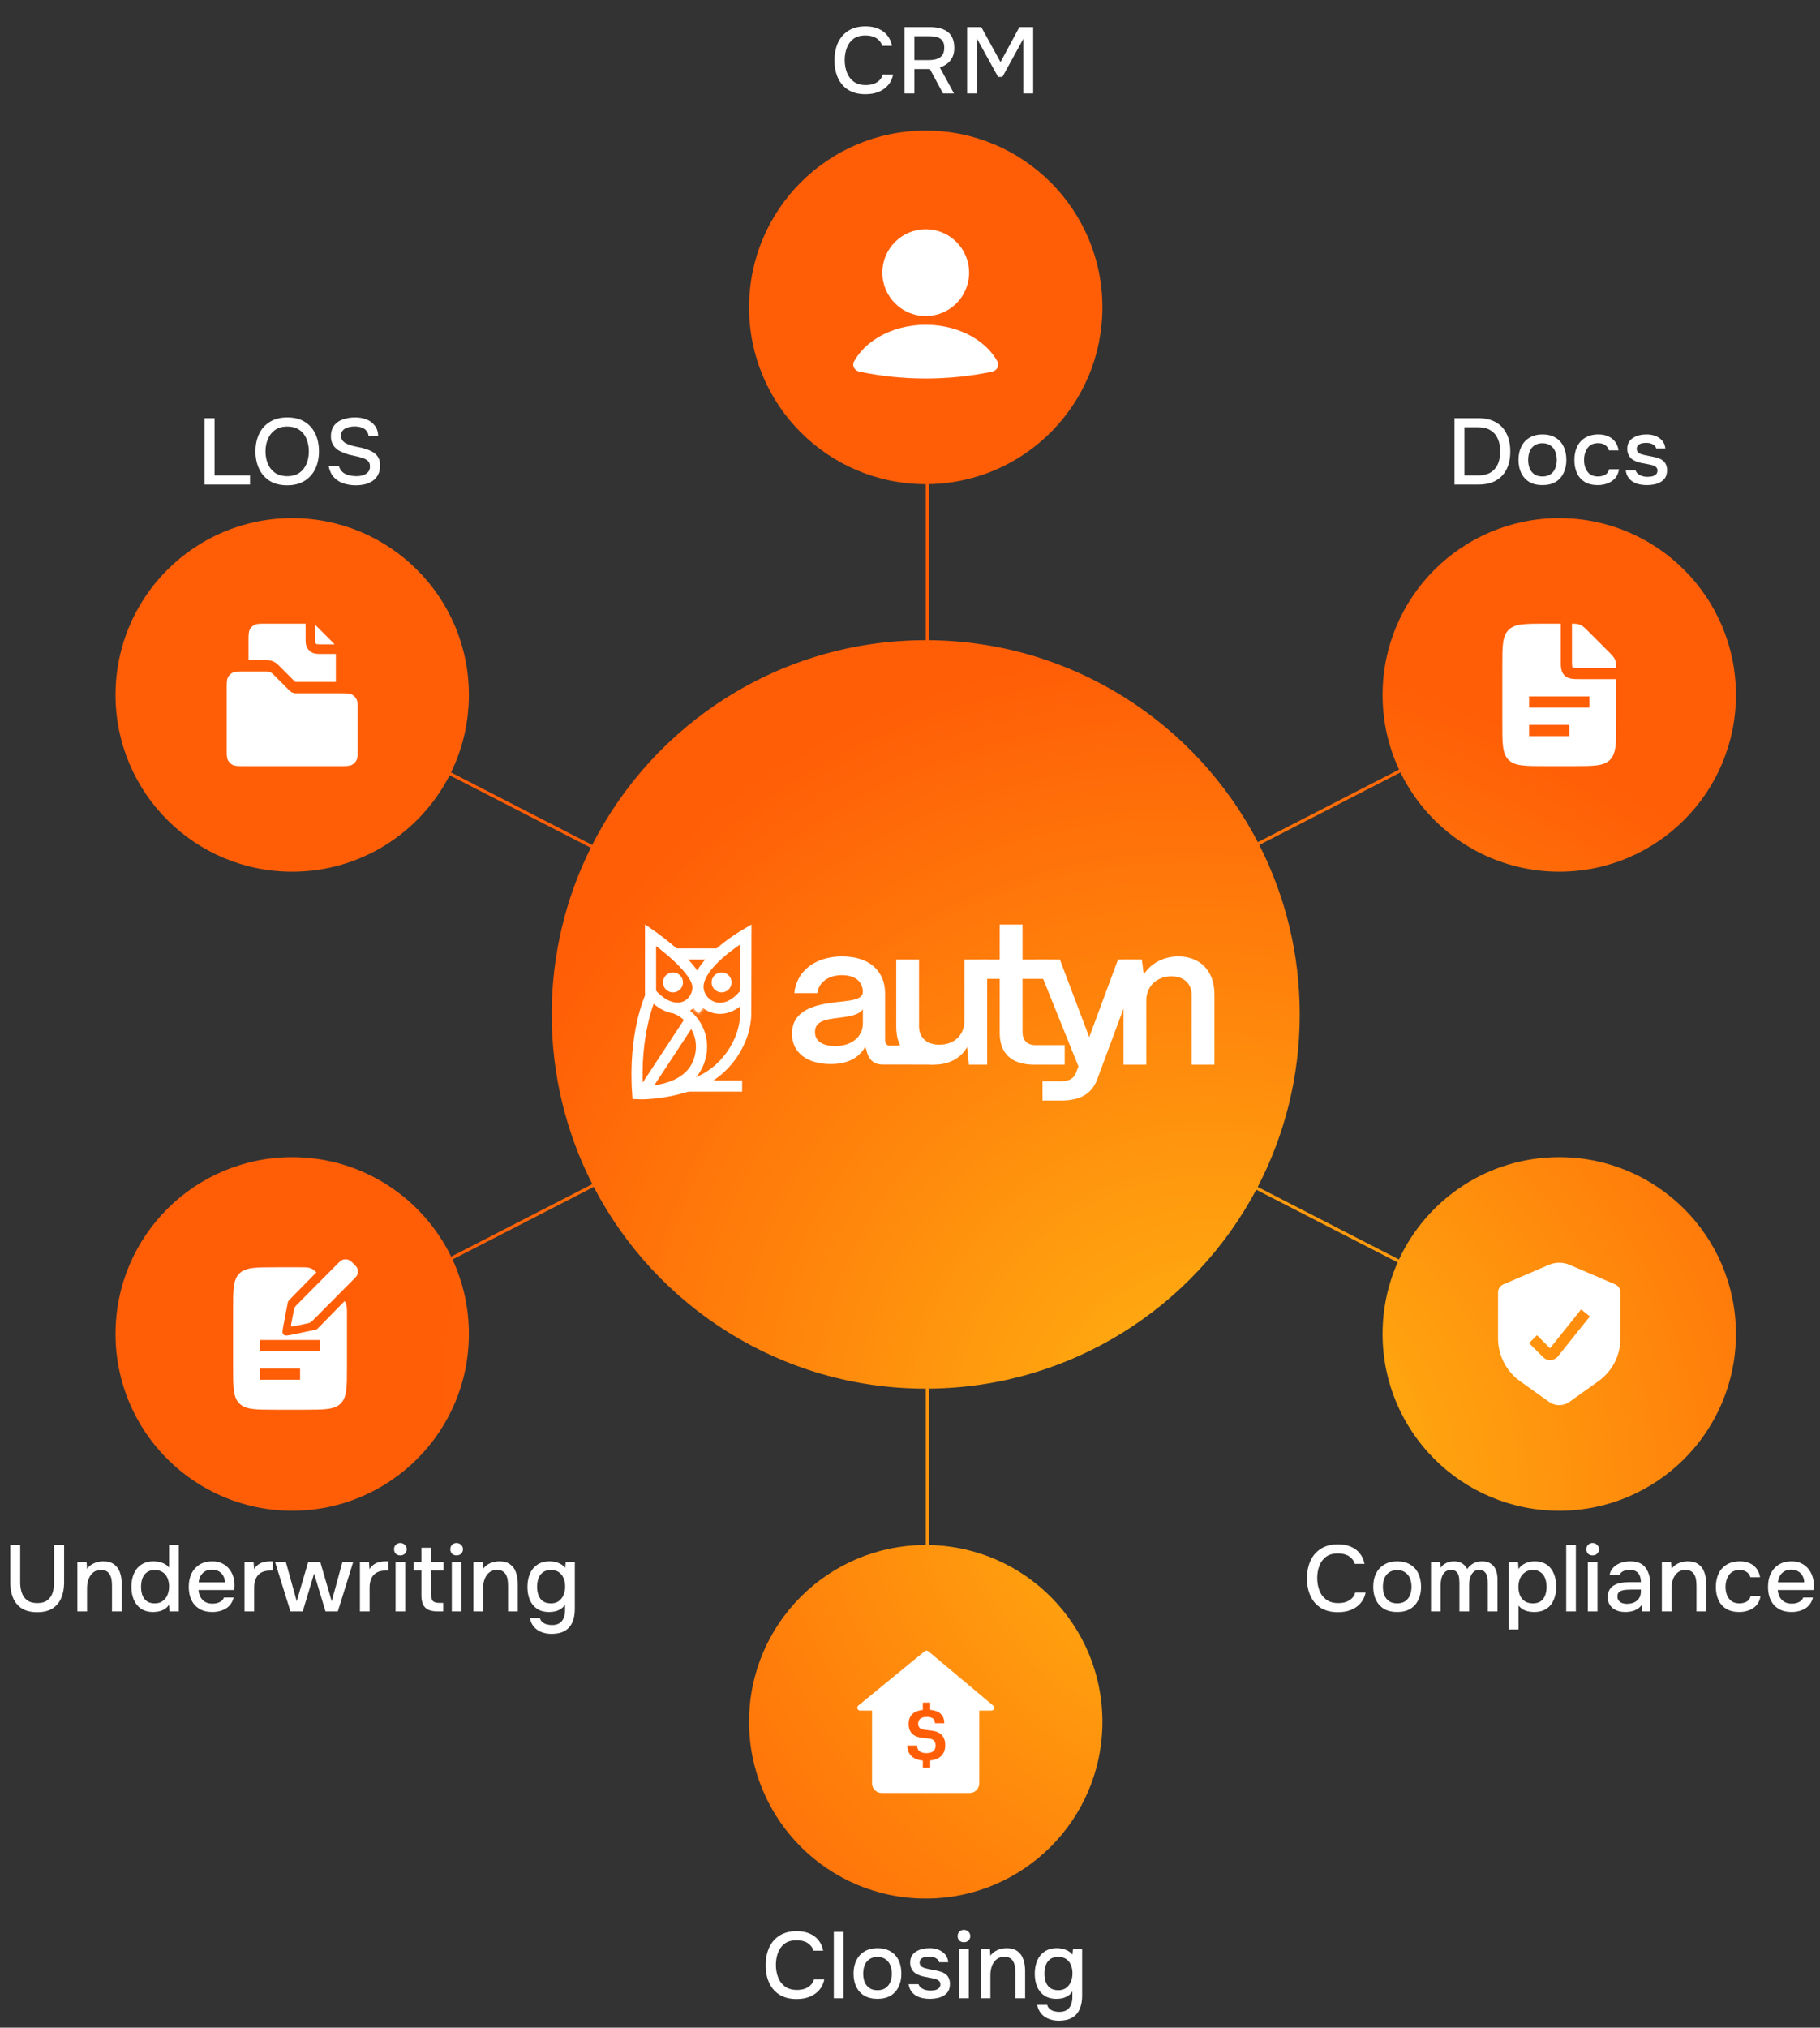 <svg width="582" height="648" viewBox="0 0 582 648" fill="none" xmlns="http://www.w3.org/2000/svg">
<rect x="0" y="0" width="582" height="648" fill="#333333" stroke="none"/>
<path d="M296.03 41.734C327.233 41.734 352.528 67.03 352.528 98.233C352.528 129.103 327.772 154.188 297.029 154.721V204.598C342.809 204.973 382.457 231.068 402.232 269.142L447.396 245.951C444.01 238.699 442.12 230.61 442.12 222.079C442.12 190.875 467.416 165.58 498.619 165.58C529.822 165.58 555.117 190.876 555.117 222.079C555.117 253.282 529.822 278.577 498.619 278.577C476.302 278.577 457.008 265.638 447.828 246.852L402.69 270.031C410.964 286.292 415.63 304.697 415.63 324.192C415.63 344.076 410.775 362.826 402.189 379.324L447.356 402.517C456.336 383.2 475.914 369.806 498.619 369.806C529.822 369.807 555.117 395.102 555.117 426.305C555.117 457.509 529.822 482.804 498.619 482.804C467.416 482.804 442.12 457.509 442.12 426.305C442.12 418.162 443.844 410.422 446.944 403.428L401.725 380.209C381.783 417.757 342.421 443.413 297.029 443.785V493.761C327.771 494.295 352.528 519.381 352.528 550.251C352.528 581.454 327.233 606.75 296.03 606.75C264.827 606.75 239.531 581.454 239.531 550.251C239.531 519.048 264.826 493.753 296.029 493.753V443.792C249.858 443.792 209.798 417.627 189.865 379.317L144.698 402.51C148.061 409.742 149.939 417.805 149.939 426.305C149.939 457.509 124.644 482.804 93.44 482.804C62.237 482.804 36.942 457.509 36.942 426.305C36.942 395.102 62.237 369.806 93.44 369.806C115.787 369.806 135.102 382.781 144.268 401.607L189.406 378.428C181.109 362.149 176.43 343.717 176.43 324.192C176.43 305.056 180.924 286.969 188.915 270.93L143.781 247.754C134.431 266.05 115.399 278.577 93.44 278.577C62.237 278.577 36.943 253.282 36.942 222.079C36.942 190.876 62.237 165.58 93.44 165.58C124.644 165.58 149.939 190.875 149.939 222.079C149.939 230.968 147.885 239.377 144.228 246.859L189.365 270.038C209.123 231.199 249.468 204.593 296.029 204.593V154.73C264.826 154.73 239.531 129.436 239.531 98.233C239.531 67.03 264.827 41.734 296.03 41.734Z" fill="url(#paint0_radial_2253_152)"/>
<path d="M238.424 317.344C231.482 326.332 223.3 321.266 223.201 315.479C223.064 307.487 238.528 298.557 238.528 298.557C238.528 298.557 238.472 315.487 238.472 323.881C238.472 332.274 232.471 342.57 222.226 346.292C221.553 346.536 220.894 346.761 220.243 346.97C210.96 349.951 203.93 349.539 203.93 349.539C202.539 330.375 208.029 318.522 208.029 318.522V298.817C208.029 298.817 211.182 300.987 214.614 303.937C214.949 304.226 215.287 304.521 215.627 304.824C219.421 308.213 223.212 312.376 223.204 315.479C223.198 317.33 222.529 318.731 221.569 319.905C218.906 323.176 213.299 323.463 208.008 317.293" stroke="white" stroke-width="3.56" stroke-miterlimit="10"/>
<path d="M216.053 322.233C218.336 323.157 220.449 324.827 221.971 327.015C224.259 330.305 225.221 334.78 223.327 339.632C219.563 349.266 205.77 348.85 205.77 348.85L221.017 325.665" stroke="white" stroke-width="3.56" stroke-miterlimit="10"/>
<mask id="path-4-inside-1_2253_152" fill="white">
<path d="M223.282 323.844L221.206 321.599L223.282 319.352L225.359 321.599L223.282 323.844Z"/>
</mask>
<path d="M223.282 323.844L221.206 321.599L223.282 319.352L225.359 321.599L223.282 323.844Z" fill="white"/>
<path d="M223.282 323.844L220.669 326.261L223.282 329.087L225.896 326.261L223.282 323.844ZM221.206 321.599L218.591 319.184L216.359 321.601L218.593 324.016L221.206 321.599ZM223.282 319.352L225.897 316.936L223.282 314.105L220.667 316.936L223.282 319.352ZM225.359 321.599L227.972 324.016L230.206 321.601L227.974 319.184L225.359 321.599ZM223.282 323.844L225.896 321.427L223.82 319.182L221.206 321.599L218.593 324.016L220.669 326.261L223.282 323.844ZM221.206 321.599L223.821 324.015L225.897 321.767L223.282 319.352L220.667 316.936L218.591 319.184L221.206 321.599ZM223.282 319.352L220.667 321.767L222.744 324.015L225.359 321.599L227.974 319.184L225.897 316.936L223.282 319.352ZM225.359 321.599L222.745 319.182L220.669 321.427L223.282 323.844L225.896 326.261L227.972 324.016L225.359 321.599Z" fill="white" mask="url(#path-4-inside-1_2253_152)"/>
<path d="M215.209 317.153C216.975 317.153 218.406 315.722 218.406 313.957C218.406 312.192 216.975 310.761 215.209 310.761C213.444 310.761 212.013 312.192 212.013 313.957C212.013 315.722 213.444 317.153 215.209 317.153Z" fill="white"/>
<path d="M230.749 317.153C232.514 317.153 233.945 315.722 233.945 313.957C233.945 312.192 232.514 310.761 230.749 310.761C228.983 310.761 227.552 312.192 227.552 313.957C227.552 315.722 228.983 317.153 230.749 317.153Z" fill="white"/>
<path d="M229.784 304.872H216.174" stroke="white" stroke-width="3.56" stroke-miterlimit="10"/>
<path d="M219.911 347.088H237.325" stroke="white" stroke-width="3.56"/>
<path d="M289.036 334.138L284.516 334.178C283.404 334.178 283.03 333.198 283.03 332.272V317.451C283.03 310.473 278.151 305.656 269.321 305.656C260.49 305.656 254.685 310.473 254.007 317.389H261.354C261.788 313.992 264.873 311.647 269.197 311.647C273.521 311.647 275.866 313.747 275.928 316.959C275.866 319.551 272.223 319.737 267.283 320.294C260.923 321.035 253.326 322.642 253.264 330.299C253.202 336.413 258.142 340.056 265.675 340.056C271.232 340.056 274.816 337.956 276.73 334.437C276.792 334.808 276.916 335.239 277.039 335.549C277.594 338.018 278.911 340.209 282.244 340.209L298.825 340.231L289.036 334.141V334.138ZM275.928 327.082C275.928 331.465 272.161 334.308 267.159 334.308C262.897 334.308 260.614 332.641 260.614 329.801C260.614 326.344 264.009 325.787 268.085 325.294C271.542 324.86 274.692 324.43 275.928 322.515V327.084V327.082Z" fill="white"/>
<path d="M298.887 340.236C291.107 340.236 286.6 335.42 286.6 328.317V306.642H293.885V328.008C293.885 331.712 296.478 333.874 300.368 333.874C305.37 333.874 308.335 330.6 308.397 326.403V306.642H315.682V340.241H309.815L309.258 334.617C307.344 338.136 303.454 340.236 298.885 340.236H298.887Z" fill="white"/>
<path d="M330.618 340.241C323.516 340.241 319.693 336.658 319.693 330.175V312.818H313.95V306.642H319.693V295.466H326.981V306.642H335.44V312.818H326.981V329.68C326.981 332.458 328.4 334.003 331.119 334.003H340.477L340.472 340.241H330.618Z" fill="white"/>
<path d="M333.372 351.721V345.545H339.301C342.017 345.545 343.501 344.557 344.117 342.767L345.415 339.369L345.076 341.343L331.087 306.642H338.929L348.315 331.465L357.517 306.642H365.112L350.848 344.991C349.182 349.374 345.722 351.721 339.301 351.721H333.372Z" fill="white"/>
<path d="M359.27 340.242V306.642H365.136L365.756 311.458C367.794 308.061 371.929 305.654 376.807 305.654C383.786 305.654 388.355 310.346 388.355 317.696V340.242H381.069V318.068C381.069 314.425 378.662 312.016 374.586 312.016C369.832 312.016 366.62 315.29 366.558 319.549V340.242H359.272H359.27Z" fill="white"/>
<path d="M295.707 527.692C296.042 527.419 296.524 527.422 296.856 527.699L317.596 545.081C318.24 545.621 317.858 546.672 317.018 546.672H313.157V569.911C313.157 571.624 311.769 573.014 310.056 573.014H281.957C280.244 573.014 278.856 571.624 278.856 569.911V546.672H275.041C274.195 546.672 273.816 545.61 274.471 545.074L295.707 527.692Z" fill="white"/>
<path d="M302.267 557.709C302.267 560.814 300.363 562.311 297.462 562.628V564.94H295.104V562.651C292.044 562.356 290.208 560.814 290.14 557.845H293.291C293.291 559.636 294.538 560.27 296.26 560.27C298.301 560.27 299.185 559.364 299.185 557.822C299.185 556.326 298.323 555.759 297.054 555.623L295.104 555.419C292.407 555.125 290.571 553.946 290.571 550.954C290.571 548.098 292.339 546.738 295.104 546.466V544.131H297.462V546.443C300.363 546.715 301.95 548.098 301.973 550.705H298.981C298.981 549.299 298.028 548.71 296.374 548.71C294.56 548.71 293.608 549.458 293.608 550.909C293.608 552.155 294.379 552.677 295.716 552.813L297.802 553.062C300.363 553.334 302.267 554.603 302.267 557.709Z" fill="#FF5E07"/>
<path d="M495.313 404.221C497.423 403.317 499.812 403.317 501.922 404.221L516.5 410.468C517.528 410.909 518.194 411.921 518.194 413.04V427.73C518.194 433.149 515.577 438.235 511.167 441.384L501.869 448.026C499.924 449.415 497.311 449.415 495.367 448.026L486.068 441.384C481.658 438.235 479.042 433.149 479.042 427.73V413.04C479.042 411.921 479.709 410.909 480.737 410.468L495.313 404.221ZM495.672 430.887L491.494 426.709L490.227 427.975L488.961 429.242L493.45 433.73C494.793 435.074 497.008 434.951 498.195 433.467L508.406 420.704L505.609 418.467L495.672 430.887Z" fill="white"/>
<path d="M499.104 210.698C499.104 211.72 499.1 212.667 499.203 213.434C499.313 214.252 499.574 215.128 500.295 215.849C501.016 216.57 501.893 216.831 502.711 216.941C503.478 217.044 504.425 217.04 505.447 217.04H516.828V231.184C516.828 237.622 516.828 240.841 514.828 242.841C512.828 244.841 509.609 244.841 503.171 244.841H494.065C487.628 244.841 484.408 244.841 482.408 242.841C480.408 240.841 480.408 237.622 480.408 231.184V212.974C480.408 206.536 480.408 203.317 482.408 201.317C484.408 199.317 487.628 199.317 494.065 199.317H499.104V210.698ZM488.969 231.67V235.25H501.834V231.67H488.969ZM488.969 226.145H508.267V222.565H488.969V226.145ZM502.685 199.321C503.903 199.332 504.633 199.386 505.303 199.663C506.139 200.01 506.798 200.668 508.113 201.984L514.161 208.031C515.477 209.346 516.135 210.005 516.481 210.841C516.759 211.511 516.812 212.241 516.823 213.46H505.447C504.324 213.46 503.66 213.456 503.188 213.393C502.978 213.365 502.875 213.331 502.83 213.313C502.811 213.267 502.78 213.162 502.752 212.956C502.688 212.484 502.685 211.821 502.685 210.698V199.321Z" fill="white"/>
<path d="M317.258 118.778C318.792 118.459 319.705 116.854 318.943 115.485C317.263 112.467 314.616 109.816 311.23 107.795C306.869 105.192 301.526 103.781 296.029 103.781C290.532 103.781 285.189 105.192 280.828 107.795C277.442 109.816 274.796 112.467 273.115 115.485C272.353 116.854 273.267 118.459 274.801 118.778C288.803 121.696 303.256 121.696 317.258 118.778Z" fill="white"/>
<circle cx="296.029" cy="87.135" r="13.872" fill="white"/>
<path d="M84.608 215.607C84.969 215.607 85.164 215.607 85.31 215.614C85.434 215.619 85.442 215.627 85.41 215.619C85.458 215.631 85.503 215.65 85.545 215.675C85.517 215.658 85.528 215.659 85.62 215.742C85.728 215.841 85.867 215.978 86.122 216.234L90.486 220.598C90.89 221.002 91.35 221.483 91.921 221.833C92.379 222.114 92.879 222.321 93.401 222.447C93.874 222.56 94.355 222.583 94.802 222.587H85.063C83.108 222.587 82.131 222.587 81.384 222.206C80.727 221.872 80.193 221.338 79.859 220.681C79.478 219.934 79.478 218.957 79.478 217.002V215.607H84.608ZM97.73 203.738C97.73 204.364 97.729 204.926 97.767 205.391C97.806 205.873 97.896 206.384 98.15 206.884C98.52 207.609 99.11 208.199 99.835 208.569C100.335 208.823 100.846 208.913 101.328 208.952C101.793 208.99 102.355 208.99 102.982 208.99H107.402V217.002C107.402 217.341 107.401 217.65 107.399 217.934H95.29C94.929 217.934 94.734 217.933 94.588 217.926C94.465 217.92 94.456 217.914 94.487 217.921C94.44 217.91 94.395 217.891 94.354 217.865C94.381 217.882 94.37 217.881 94.278 217.798C94.171 217.7 94.032 217.563 93.776 217.307L89.098 212.628C88.771 212.306 88.405 211.97 87.977 211.707C87.519 211.427 87.019 211.219 86.497 211.094C86.009 210.977 85.512 210.956 85.053 210.952H79.478V204.902C79.478 202.947 79.478 201.97 79.859 201.223C80.193 200.566 80.727 200.032 81.384 199.698C82.131 199.317 83.108 199.317 85.063 199.317H97.73V203.738ZM100.786 199.738C100.979 199.877 101.176 200.071 101.512 200.407L106.312 205.207C106.648 205.543 106.841 205.741 106.981 205.933H102.982C102.305 205.933 101.889 205.932 101.577 205.906C101.432 205.895 101.344 205.879 101.289 205.866C101.241 205.855 101.223 205.847 101.222 205.846C101.072 205.769 100.95 205.647 100.873 205.497C100.872 205.495 100.864 205.477 100.853 205.43C100.84 205.375 100.824 205.287 100.813 205.142C100.787 204.83 100.786 204.414 100.786 203.738V199.738Z" fill="white"/>
<path d="M72.497 220.174C72.497 218.219 72.497 217.242 72.877 216.495C73.212 215.838 73.746 215.304 74.403 214.97C75.149 214.589 76.127 214.589 78.082 214.589H84.608C85.291 214.589 85.633 214.589 85.954 214.666C86.239 214.735 86.511 214.848 86.761 215.001C87.043 215.173 87.285 215.415 87.768 215.898L92.132 220.262C92.614 220.745 92.856 220.986 93.138 221.159C93.388 221.312 93.66 221.425 93.945 221.493C94.266 221.57 94.608 221.57 95.291 221.57H108.799C110.754 221.57 111.731 221.57 112.478 221.951C113.135 222.285 113.669 222.819 114.003 223.476C114.384 224.223 114.384 225.2 114.384 227.155V239.256C114.384 241.211 114.384 242.188 114.003 242.935C113.669 243.592 113.135 244.126 112.478 244.46C111.731 244.841 110.754 244.841 108.799 244.841H78.082C76.127 244.841 75.149 244.841 74.403 244.46C73.746 244.126 73.212 243.592 72.877 242.935C72.497 242.188 72.497 241.211 72.497 239.256V220.174Z" fill="white"/>
<path d="M95.801 405C97.661 405 98.591 405 99.428 405.346C100.003 405.585 100.493 405.971 101.171 406.616L92.655 415.296C92.382 415.574 92.245 415.713 92.156 415.884C92.067 416.054 92.031 416.245 91.958 416.628L90.663 423.437C90.334 425.166 90.17 426.031 90.665 426.517C91.16 427.003 92.022 426.823 93.744 426.462L100.528 425.037C100.91 424.957 101.101 424.917 101.27 424.825C101.438 424.733 101.574 424.593 101.847 424.315L110.201 415.802C110.369 416.042 110.503 416.274 110.606 416.524C110.953 417.361 110.953 418.291 110.953 420.152V436.867C110.953 443.305 110.953 446.524 108.953 448.524C106.953 450.524 103.734 450.524 97.296 450.524H88.19C81.753 450.524 78.533 450.524 76.533 448.524C74.533 446.524 74.533 443.305 74.533 436.867V418.657C74.533 412.219 74.533 409 76.533 407C78.533 405 81.752 405 88.19 405H95.801ZM83.094 440.933H95.959V437.353H83.094V440.933ZM83.094 431.828H102.392V428.248H83.094V431.828Z" fill="white"/>
<path d="M109.104 402.837C109.947 402.33 111 402.321 111.853 402.814C112.144 402.982 112.428 403.257 112.995 403.806C113.574 404.368 113.864 404.648 114.043 404.939C114.567 405.793 114.578 406.865 114.072 407.727C113.899 408.021 113.615 408.306 113.048 408.877L100.421 421.589C99.852 422.162 99.567 422.448 99.217 422.637C98.867 422.827 98.471 422.908 97.68 423.071L93.94 423.844C93.491 423.936 93.267 423.982 93.138 423.855C93.008 423.728 93.052 423.502 93.138 423.052L93.839 419.395C93.993 418.591 94.07 418.189 94.258 417.832C94.446 417.476 94.735 417.185 95.311 416.604L107.984 403.848C108.539 403.29 108.817 403.01 109.104 402.837Z" fill="white"/>
<path d="M65.43 154.853V133.643H68.61V151.943H79.95V154.853H65.43ZM91.832 155.093C89.652 155.093 87.802 154.633 86.282 153.713C84.782 152.773 83.642 151.483 82.862 149.843C82.082 148.203 81.692 146.343 81.692 144.263C81.692 142.163 82.082 140.293 82.862 138.653C83.642 137.013 84.792 135.733 86.312 134.813C87.832 133.873 89.682 133.403 91.862 133.403C94.062 133.403 95.912 133.863 97.412 134.783C98.912 135.703 100.052 136.983 100.832 138.623C101.612 140.263 102.002 142.133 102.002 144.233C102.002 146.313 101.612 148.173 100.832 149.813C100.052 151.453 98.902 152.743 97.382 153.683C95.882 154.623 94.032 155.093 91.832 155.093ZM91.862 152.183C93.462 152.183 94.772 151.813 95.792 151.073C96.812 150.333 97.562 149.363 98.042 148.163C98.522 146.963 98.762 145.663 98.762 144.263C98.762 143.203 98.622 142.193 98.342 141.233C98.082 140.273 97.672 139.423 97.112 138.683C96.552 137.943 95.832 137.363 94.952 136.943C94.072 136.523 93.042 136.313 91.862 136.313C90.282 136.313 88.972 136.683 87.932 137.423C86.912 138.163 86.152 139.133 85.652 140.333C85.152 141.533 84.902 142.843 84.902 144.263C84.902 145.663 85.142 146.963 85.622 148.163C86.122 149.363 86.882 150.333 87.902 151.073C88.942 151.813 90.262 152.183 91.862 152.183ZM113.776 155.093C112.396 155.093 111.096 154.893 109.876 154.493C108.656 154.093 107.626 153.443 106.786 152.543C105.946 151.643 105.386 150.453 105.106 148.973H108.376C108.636 149.813 109.056 150.473 109.636 150.953C110.216 151.413 110.886 151.733 111.646 151.913C112.426 152.093 113.206 152.183 113.986 152.183C114.726 152.183 115.416 152.083 116.056 151.883C116.716 151.683 117.256 151.353 117.676 150.893C118.096 150.433 118.306 149.833 118.306 149.093C118.306 148.533 118.196 148.073 117.976 147.713C117.756 147.353 117.446 147.063 117.046 146.843C116.666 146.603 116.206 146.413 115.666 146.273C115.046 146.073 114.376 145.903 113.656 145.763C112.956 145.623 112.256 145.463 111.556 145.283C110.876 145.103 110.236 144.873 109.636 144.593C109.136 144.393 108.646 144.153 108.166 143.873C107.706 143.573 107.306 143.223 106.966 142.823C106.626 142.403 106.346 141.913 106.126 141.353C105.926 140.793 105.826 140.153 105.826 139.433C105.826 138.473 105.976 137.653 106.276 136.973C106.596 136.293 107.006 135.723 107.506 135.263C108.026 134.803 108.616 134.443 109.276 134.183C109.956 133.903 110.666 133.703 111.406 133.583C112.146 133.463 112.866 133.403 113.566 133.403C114.846 133.403 116.026 133.603 117.106 134.003C118.186 134.403 119.076 135.043 119.776 135.923C120.496 136.783 120.886 137.923 120.946 139.343H117.856C117.776 138.583 117.516 137.983 117.076 137.543C116.656 137.083 116.126 136.763 115.486 136.583C114.846 136.383 114.166 136.283 113.446 136.283C112.926 136.283 112.406 136.333 111.886 136.433C111.366 136.513 110.886 136.673 110.446 136.913C110.026 137.133 109.686 137.433 109.426 137.813C109.186 138.193 109.066 138.663 109.066 139.223C109.066 139.703 109.166 140.133 109.366 140.513C109.566 140.873 109.846 141.183 110.206 141.443C110.586 141.683 111.006 141.893 111.466 142.073C112.306 142.393 113.226 142.643 114.226 142.823C115.226 142.983 116.166 143.213 117.046 143.513C117.686 143.713 118.286 143.963 118.846 144.263C119.406 144.543 119.886 144.893 120.286 145.313C120.686 145.713 120.996 146.193 121.216 146.753C121.436 147.293 121.546 147.923 121.546 148.643C121.546 149.823 121.336 150.833 120.916 151.673C120.496 152.493 119.926 153.153 119.206 153.653C118.486 154.153 117.656 154.523 116.716 154.763C115.776 154.983 114.796 155.093 113.776 155.093Z" fill="white"/>
<path d="M465.108 154.853V133.643H472.788C475.008 133.643 476.868 134.083 478.368 134.963C479.888 135.823 481.028 137.053 481.788 138.653C482.568 140.233 482.958 142.103 482.958 144.263C482.958 146.423 482.578 148.293 481.818 149.873C481.058 151.453 479.918 152.683 478.398 153.563C476.898 154.423 475.038 154.853 472.818 154.853H465.108ZM468.288 151.943H472.668C474.308 151.943 475.648 151.623 476.688 150.983C477.728 150.323 478.498 149.423 478.998 148.283C479.498 147.123 479.748 145.783 479.748 144.263C479.748 142.783 479.498 141.463 478.998 140.303C478.518 139.143 477.758 138.233 476.718 137.573C475.698 136.893 474.378 136.553 472.758 136.553H468.288V151.943ZM493.237 155.033C491.597 155.033 490.207 154.703 489.067 154.043C487.927 153.363 487.057 152.413 486.457 151.193C485.877 149.973 485.587 148.563 485.587 146.963C485.587 145.343 485.887 143.933 486.487 142.733C487.087 141.513 487.957 140.563 489.097 139.883C490.237 139.183 491.627 138.833 493.267 138.833C494.907 138.833 496.297 139.183 497.437 139.883C498.577 140.563 499.437 141.513 500.017 142.733C500.597 143.953 500.887 145.373 500.887 146.993C500.887 148.573 500.587 149.973 499.987 151.193C499.407 152.413 498.547 153.363 497.407 154.043C496.287 154.703 494.897 155.033 493.237 155.033ZM493.237 152.273C494.317 152.273 495.187 152.033 495.847 151.553C496.527 151.073 497.027 150.433 497.347 149.633C497.667 148.813 497.827 147.923 497.827 146.963C497.827 146.003 497.667 145.123 497.347 144.323C497.027 143.523 496.527 142.883 495.847 142.403C495.187 141.903 494.317 141.653 493.237 141.653C492.177 141.653 491.307 141.903 490.627 142.403C489.947 142.883 489.447 143.523 489.127 144.323C488.827 145.123 488.677 146.003 488.677 146.963C488.677 147.943 488.827 148.833 489.127 149.633C489.447 150.433 489.947 151.073 490.627 151.553C491.307 152.033 492.177 152.273 493.237 152.273ZM510.928 155.033C509.268 155.033 507.878 154.693 506.758 154.013C505.658 153.333 504.828 152.393 504.268 151.193C503.728 149.973 503.458 148.573 503.458 146.993C503.458 145.433 503.738 144.043 504.298 142.823C504.878 141.583 505.738 140.613 506.878 139.913C508.038 139.193 509.468 138.833 511.168 138.833C512.328 138.833 513.358 139.033 514.258 139.433C515.158 139.813 515.888 140.383 516.448 141.143C517.028 141.883 517.408 142.813 517.588 143.933H514.498C514.238 143.113 513.798 142.523 513.178 142.163C512.578 141.803 511.868 141.623 511.048 141.623C509.948 141.623 509.068 141.883 508.408 142.403C507.768 142.923 507.298 143.593 506.998 144.413C506.698 145.233 506.548 146.093 506.548 146.993C506.548 147.933 506.698 148.803 506.998 149.603C507.318 150.403 507.798 151.053 508.438 151.553C509.098 152.033 509.958 152.273 511.018 152.273C511.818 152.273 512.558 152.103 513.238 151.763C513.918 151.403 514.358 150.803 514.558 149.963H517.738C517.558 151.123 517.138 152.083 516.478 152.843C515.818 153.583 514.998 154.133 514.018 154.493C513.058 154.853 512.028 155.033 510.928 155.033ZM526.638 155.033C525.898 155.033 525.158 154.963 524.418 154.823C523.678 154.683 522.988 154.433 522.348 154.073C521.708 153.713 521.168 153.233 520.728 152.633C520.288 152.013 520.008 151.253 519.888 150.353H523.038C523.198 150.833 523.478 151.223 523.878 151.523C524.298 151.823 524.758 152.043 525.258 152.183C525.778 152.323 526.288 152.393 526.788 152.393C527.088 152.393 527.418 152.373 527.778 152.333C528.158 152.293 528.518 152.203 528.858 152.063C529.198 151.923 529.478 151.723 529.698 151.463C529.918 151.183 530.028 150.813 530.028 150.353C530.028 149.993 529.928 149.693 529.728 149.453C529.548 149.213 529.288 149.023 528.948 148.883C528.628 148.723 528.238 148.603 527.778 148.523C526.878 148.323 525.908 148.133 524.868 147.953C523.848 147.753 522.948 147.413 522.168 146.933C521.888 146.753 521.638 146.553 521.418 146.333C521.198 146.093 521.008 145.823 520.848 145.523C520.688 145.223 520.568 144.903 520.488 144.563C520.408 144.223 520.368 143.853 520.368 143.453C520.368 142.633 520.528 141.933 520.848 141.353C521.188 140.773 521.648 140.303 522.228 139.943C522.808 139.563 523.468 139.283 524.208 139.103C524.948 138.923 525.728 138.833 526.548 138.833C527.608 138.833 528.568 139.003 529.428 139.343C530.288 139.683 530.998 140.183 531.558 140.843C532.118 141.503 532.448 142.333 532.548 143.333H529.638C529.518 142.793 529.168 142.363 528.588 142.043C528.028 141.703 527.318 141.533 526.458 141.533C526.158 141.533 525.828 141.553 525.468 141.593C525.128 141.633 524.798 141.723 524.478 141.863C524.158 142.003 523.898 142.203 523.698 142.463C523.498 142.703 523.398 143.023 523.398 143.423C523.398 143.803 523.488 144.123 523.668 144.383C523.868 144.643 524.148 144.853 524.508 145.013C524.888 145.173 525.318 145.303 525.798 145.403C526.478 145.563 527.208 145.713 527.988 145.853C528.788 145.993 529.438 146.143 529.938 146.303C530.598 146.483 531.158 146.743 531.618 147.083C532.098 147.423 532.458 147.853 532.698 148.373C532.958 148.893 533.088 149.523 533.088 150.263C533.088 151.223 532.898 152.013 532.518 152.633C532.138 153.233 531.628 153.713 530.988 154.073C530.368 154.433 529.668 154.683 528.888 154.823C528.128 154.963 527.378 155.033 526.638 155.033Z" fill="white"/>
<path d="M276.749 30.106C274.569 30.106 272.739 29.646 271.259 28.726C269.799 27.806 268.699 26.536 267.959 24.916C267.219 23.296 266.849 21.426 266.849 19.306C266.849 17.186 267.219 15.306 267.959 13.666C268.719 12.026 269.829 10.746 271.289 9.826C272.769 8.886 274.599 8.416 276.779 8.416C278.359 8.416 279.739 8.676 280.919 9.196C282.099 9.696 283.049 10.416 283.769 11.356C284.509 12.276 284.999 13.376 285.239 14.656H282.119C281.819 13.636 281.209 12.826 280.289 12.226C279.369 11.626 278.189 11.326 276.749 11.326C275.149 11.326 273.859 11.696 272.879 12.436C271.919 13.176 271.219 14.146 270.779 15.346C270.339 16.526 270.119 17.806 270.119 19.186C270.119 20.606 270.349 21.926 270.809 23.146C271.269 24.366 271.999 25.346 272.999 26.086C273.999 26.826 275.279 27.196 276.839 27.196C277.799 27.196 278.649 27.066 279.389 26.806C280.129 26.526 280.749 26.136 281.249 25.636C281.749 25.116 282.089 24.516 282.269 23.836H285.599C285.339 25.136 284.809 26.256 284.009 27.196C283.209 28.136 282.199 28.856 280.979 29.356C279.759 29.856 278.349 30.106 276.749 30.106ZM289.23 29.866V8.656H297.39C298.53 8.656 299.57 8.776 300.51 9.016C301.45 9.236 302.27 9.606 302.97 10.126C303.67 10.626 304.21 11.306 304.59 12.166C304.97 13.026 305.16 14.086 305.16 15.346C305.16 16.486 304.96 17.466 304.56 18.286C304.16 19.106 303.61 19.786 302.91 20.326C302.21 20.866 301.42 21.276 300.54 21.556L305.07 29.866H301.56L297.36 22.066H292.41V29.866H289.23ZM292.41 19.216H296.73C297.45 19.216 298.12 19.166 298.74 19.066C299.38 18.946 299.94 18.746 300.42 18.466C300.9 18.166 301.27 17.766 301.53 17.266C301.81 16.746 301.95 16.086 301.95 15.286C301.97 14.366 301.79 13.636 301.41 13.096C301.05 12.536 300.51 12.146 299.79 11.926C299.07 11.686 298.2 11.566 297.18 11.566H292.41V19.216ZM309.269 29.866V8.656H313.799L319.949 19.846L325.979 8.656H330.389V29.866H327.239V12.406L320.549 24.586H319.169L312.449 12.406V29.866H309.269Z" fill="white"/>
<path d="M11.89 515.228C9.89 515.228 8.25 514.828 6.97 514.028C5.71 513.208 4.78 512.088 4.18 510.668C3.58 509.248 3.28 507.598 3.28 505.718V493.778H6.46V505.748C6.46 506.928 6.63 508.018 6.97 509.018C7.31 510.018 7.88 510.818 8.68 511.418C9.48 512.018 10.56 512.318 11.92 512.318C13.3 512.318 14.38 512.018 15.16 511.418C15.94 510.818 16.49 510.018 16.81 509.018C17.13 508.018 17.29 506.928 17.29 505.748V493.778H20.5V505.718C20.5 507.578 20.2 509.228 19.6 510.668C19 512.088 18.07 513.208 16.81 514.028C15.55 514.828 13.91 515.228 11.89 515.228ZM24.744 514.988V499.178H27.684L27.834 501.398C28.234 500.818 28.714 500.358 29.274 500.018C29.834 499.658 30.434 499.398 31.074 499.238C31.714 499.058 32.334 498.968 32.934 498.968C34.454 498.968 35.644 499.298 36.504 499.958C37.384 500.598 38.004 501.468 38.364 502.568C38.744 503.648 38.934 504.878 38.934 506.258V514.988H35.814V506.888C35.814 506.248 35.774 505.618 35.694 504.998C35.614 504.378 35.444 503.828 35.184 503.348C34.944 502.848 34.594 502.458 34.134 502.178C33.674 501.878 33.054 501.728 32.274 501.728C31.314 501.728 30.504 501.988 29.844 502.508C29.184 503.028 28.684 503.728 28.344 504.608C28.004 505.488 27.834 506.478 27.834 507.578V514.988H24.744ZM49.005 515.168C47.425 515.168 46.115 514.818 45.075 514.118C44.055 513.398 43.285 512.428 42.765 511.208C42.265 509.988 42.015 508.618 42.015 507.098C42.015 505.558 42.275 504.178 42.795 502.958C43.315 501.718 44.105 500.748 45.165 500.048C46.225 499.328 47.565 498.968 49.185 498.968C49.785 498.968 50.385 499.038 50.985 499.178C51.605 499.318 52.175 499.538 52.695 499.838C53.235 500.118 53.695 500.498 54.075 500.978V493.778H57.165V514.988H54.195L54.075 512.828C53.715 513.368 53.265 513.818 52.725 514.178C52.205 514.518 51.625 514.768 50.985 514.928C50.345 515.088 49.685 515.168 49.005 515.168ZM49.515 512.408C50.535 512.408 51.375 512.158 52.035 511.658C52.715 511.158 53.225 510.498 53.565 509.678C53.905 508.858 54.075 507.968 54.075 507.008C54.075 506.028 53.905 505.148 53.565 504.368C53.245 503.568 52.745 502.938 52.065 502.478C51.405 501.998 50.555 501.758 49.515 501.758C48.435 501.758 47.575 502.008 46.935 502.508C46.295 502.988 45.825 503.638 45.525 504.458C45.245 505.278 45.105 506.178 45.105 507.158C45.105 507.878 45.185 508.558 45.345 509.198C45.505 509.818 45.755 510.378 46.095 510.878C46.455 511.358 46.915 511.738 47.475 512.018C48.035 512.278 48.715 512.408 49.515 512.408ZM67.915 515.168C66.255 515.168 64.865 514.828 63.745 514.148C62.625 513.468 61.775 512.528 61.195 511.328C60.635 510.108 60.355 508.708 60.355 507.128C60.355 505.528 60.645 504.118 61.225 502.898C61.825 501.678 62.685 500.718 63.805 500.018C64.945 499.318 66.315 498.968 67.915 498.968C69.135 498.968 70.195 499.198 71.095 499.658C71.995 500.098 72.735 500.698 73.315 501.458C73.915 502.218 74.355 503.068 74.635 504.008C74.915 504.928 75.035 505.888 74.995 506.888C74.995 507.108 74.985 507.318 74.965 507.518C74.945 507.718 74.925 507.928 74.905 508.148H63.475C63.535 508.948 63.735 509.678 64.075 510.338C64.435 510.998 64.935 511.528 65.575 511.928C66.215 512.308 67.005 512.498 67.945 512.498C68.465 512.498 68.965 512.438 69.445 512.318C69.945 512.178 70.385 511.968 70.765 511.688C71.165 511.388 71.445 511.008 71.605 510.548H74.725C74.465 511.608 73.995 512.488 73.315 513.188C72.655 513.868 71.845 514.368 70.885 514.688C69.945 515.008 68.955 515.168 67.915 515.168ZM63.535 505.688H71.935C71.915 504.908 71.735 504.218 71.395 503.618C71.055 502.998 70.585 502.518 69.985 502.178C69.385 501.818 68.665 501.638 67.825 501.638C66.905 501.638 66.135 501.828 65.515 502.208C64.915 502.588 64.445 503.088 64.105 503.708C63.785 504.308 63.595 504.968 63.535 505.688ZM78.181 514.988V499.178H81.091L81.242 501.458C81.641 500.838 82.102 500.348 82.621 499.988C83.141 499.628 83.712 499.368 84.332 499.208C84.951 499.048 85.602 498.968 86.281 498.968C86.462 498.968 86.632 498.968 86.791 498.968C86.951 498.968 87.102 498.968 87.242 498.968V501.938H86.281C85.141 501.938 84.192 502.168 83.431 502.628C82.692 503.088 82.141 503.728 81.781 504.548C81.442 505.368 81.272 506.308 81.272 507.368V514.988H78.181ZM92.878 514.988L87.958 499.178H91.408L94.888 511.748L98.548 499.178H102.418L106.078 511.748L109.498 499.178H112.948L108.028 514.988H104.098L100.438 502.898L96.808 514.988H92.878ZM115.096 514.988V499.178H118.006L118.156 501.458C118.556 500.838 119.016 500.348 119.536 499.988C120.056 499.628 120.626 499.368 121.246 499.208C121.866 499.048 122.516 498.968 123.196 498.968C123.376 498.968 123.546 498.968 123.706 498.968C123.866 498.968 124.016 498.968 124.156 498.968V501.938H123.196C122.056 501.938 121.106 502.168 120.346 502.628C119.606 503.088 119.056 503.728 118.696 504.548C118.356 505.368 118.186 506.308 118.186 507.368V514.988H115.096ZM126.492 514.988V499.178H129.582V514.988H126.492ZM128.022 497.078C127.422 497.078 126.932 496.898 126.552 496.538C126.192 496.158 126.012 495.678 126.012 495.098C126.012 494.518 126.202 494.048 126.582 493.688C126.962 493.308 127.442 493.118 128.022 493.118C128.562 493.118 129.032 493.308 129.432 493.688C129.852 494.048 130.062 494.518 130.062 495.098C130.062 495.678 129.862 496.158 129.462 496.538C129.082 496.898 128.602 497.078 128.022 497.078ZM140.066 514.988C138.826 514.988 137.816 514.818 137.036 514.478C136.256 514.118 135.676 513.558 135.296 512.798C134.936 512.038 134.756 511.048 134.756 509.828V501.938H132.266V499.178H134.756V494.618H137.846V499.178H141.836V501.938H137.846V509.438C137.846 510.378 138.016 511.088 138.356 511.568C138.696 512.028 139.406 512.258 140.486 512.258H141.716V514.988H140.066ZM144.48 514.988V499.178H147.57V514.988H144.48ZM146.01 497.078C145.41 497.078 144.92 496.898 144.54 496.538C144.18 496.158 144 495.678 144 495.098C144 494.518 144.19 494.048 144.57 493.688C144.95 493.308 145.43 493.118 146.01 493.118C146.55 493.118 147.02 493.308 147.42 493.688C147.84 494.048 148.05 494.518 148.05 495.098C148.05 495.678 147.85 496.158 147.45 496.538C147.07 496.898 146.59 497.078 146.01 497.078ZM151.394 514.988V499.178H154.334L154.484 501.398C154.884 500.818 155.364 500.358 155.924 500.018C156.484 499.658 157.084 499.398 157.724 499.238C158.364 499.058 158.984 498.968 159.584 498.968C161.104 498.968 162.294 499.298 163.154 499.958C164.034 500.598 164.654 501.468 165.014 502.568C165.394 503.648 165.584 504.878 165.584 506.258V514.988H162.464V506.888C162.464 506.248 162.424 505.618 162.344 504.998C162.264 504.378 162.094 503.828 161.834 503.348C161.594 502.848 161.244 502.458 160.784 502.178C160.324 501.878 159.704 501.728 158.924 501.728C157.964 501.728 157.154 501.988 156.494 502.508C155.834 503.028 155.334 503.728 154.994 504.608C154.654 505.488 154.484 506.478 154.484 507.578V514.988H151.394ZM176.375 522.158C175.255 522.158 174.215 521.978 173.255 521.618C172.295 521.278 171.475 520.728 170.795 519.968C170.135 519.228 169.685 518.278 169.445 517.118H172.655C172.795 517.658 173.065 518.088 173.465 518.408C173.865 518.748 174.335 518.988 174.875 519.128C175.415 519.268 175.955 519.338 176.495 519.338C177.515 519.338 178.335 519.128 178.955 518.708C179.575 518.288 180.015 517.718 180.275 516.998C180.555 516.298 180.695 515.498 180.695 514.598V512.768C180.355 513.348 179.905 513.818 179.345 514.178C178.785 514.538 178.185 514.798 177.545 514.958C176.925 515.098 176.285 515.168 175.625 515.168C174.005 515.168 172.685 514.808 171.665 514.088C170.645 513.368 169.885 512.408 169.385 511.208C168.905 509.988 168.665 508.638 168.665 507.158C168.665 505.638 168.915 504.258 169.415 503.018C169.935 501.778 170.725 500.798 171.785 500.078C172.845 499.338 174.185 498.968 175.805 498.968C176.745 498.968 177.655 499.138 178.535 499.478C179.415 499.798 180.145 500.318 180.725 501.038L180.905 499.178H183.815V514.238C183.815 515.858 183.555 517.258 183.035 518.438C182.515 519.638 181.705 520.558 180.605 521.198C179.505 521.838 178.095 522.158 176.375 522.158ZM176.195 512.408C177.195 512.408 178.025 512.168 178.685 511.688C179.365 511.188 179.875 510.528 180.215 509.708C180.555 508.888 180.725 507.988 180.725 507.008C180.725 506.008 180.555 505.118 180.215 504.338C179.875 503.538 179.375 502.908 178.715 502.448C178.055 501.988 177.205 501.758 176.165 501.758C175.085 501.758 174.225 502.008 173.585 502.508C172.945 502.988 172.475 503.638 172.175 504.458C171.895 505.258 171.755 506.148 171.755 507.128C171.755 508.128 171.905 509.028 172.205 509.828C172.505 510.628 172.975 511.258 173.615 511.718C174.275 512.178 175.135 512.408 176.195 512.408Z" fill="white"/>
<path d="M254.749 638.857C252.569 638.857 250.739 638.397 249.259 637.477C247.799 636.557 246.699 635.287 245.959 633.667C245.219 632.047 244.849 630.177 244.849 628.057C244.849 625.937 245.219 624.057 245.959 622.417C246.719 620.777 247.829 619.497 249.289 618.577C250.769 617.637 252.599 617.167 254.779 617.167C256.359 617.167 257.739 617.427 258.919 617.947C260.099 618.447 261.049 619.167 261.769 620.107C262.509 621.027 262.999 622.127 263.239 623.407H260.119C259.819 622.387 259.209 621.577 258.289 620.977C257.369 620.377 256.189 620.077 254.749 620.077C253.149 620.077 251.859 620.447 250.879 621.187C249.919 621.927 249.219 622.897 248.779 624.097C248.339 625.277 248.119 626.557 248.119 627.937C248.119 629.357 248.349 630.677 248.809 631.897C249.269 633.117 249.999 634.097 250.999 634.837C251.999 635.577 253.279 635.947 254.839 635.947C255.799 635.947 256.649 635.817 257.389 635.557C258.129 635.277 258.749 634.887 259.249 634.387C259.749 633.867 260.089 633.267 260.269 632.587H263.599C263.339 633.887 262.809 635.007 262.009 635.947C261.209 636.887 260.199 637.607 258.979 638.107C257.759 638.607 256.349 638.857 254.749 638.857ZM266.63 638.617V617.407H269.72V638.617H266.63ZM280.594 638.797C278.954 638.797 277.564 638.467 276.424 637.807C275.284 637.127 274.414 636.177 273.814 634.957C273.234 633.737 272.944 632.327 272.944 630.727C272.944 629.107 273.244 627.697 273.844 626.497C274.444 625.277 275.314 624.327 276.454 623.647C277.594 622.947 278.984 622.597 280.624 622.597C282.264 622.597 283.654 622.947 284.794 623.647C285.934 624.327 286.794 625.277 287.374 626.497C287.954 627.717 288.244 629.137 288.244 630.757C288.244 632.337 287.944 633.737 287.344 634.957C286.764 636.177 285.904 637.127 284.764 637.807C283.644 638.467 282.254 638.797 280.594 638.797ZM280.594 636.037C281.674 636.037 282.544 635.797 283.204 635.317C283.884 634.837 284.384 634.197 284.704 633.397C285.024 632.577 285.184 631.687 285.184 630.727C285.184 629.767 285.024 628.887 284.704 628.087C284.384 627.287 283.884 626.647 283.204 626.167C282.544 625.667 281.674 625.417 280.594 625.417C279.534 625.417 278.664 625.667 277.984 626.167C277.304 626.647 276.804 627.287 276.484 628.087C276.184 628.887 276.034 629.767 276.034 630.727C276.034 631.707 276.184 632.597 276.484 633.397C276.804 634.197 277.304 634.837 277.984 635.317C278.664 635.797 279.534 636.037 280.594 636.037ZM297.325 638.797C296.585 638.797 295.845 638.727 295.105 638.587C294.365 638.447 293.675 638.197 293.035 637.837C292.395 637.477 291.855 636.997 291.415 636.397C290.975 635.777 290.695 635.017 290.575 634.117H293.725C293.885 634.597 294.165 634.987 294.565 635.287C294.985 635.587 295.445 635.807 295.945 635.947C296.465 636.087 296.975 636.157 297.475 636.157C297.775 636.157 298.105 636.137 298.465 636.097C298.845 636.057 299.205 635.967 299.545 635.827C299.885 635.687 300.165 635.487 300.385 635.227C300.605 634.947 300.715 634.577 300.715 634.117C300.715 633.757 300.615 633.457 300.415 633.217C300.235 632.977 299.975 632.787 299.635 632.647C299.315 632.487 298.925 632.367 298.465 632.287C297.565 632.087 296.595 631.897 295.555 631.717C294.535 631.517 293.635 631.177 292.855 630.697C292.575 630.517 292.325 630.317 292.105 630.097C291.885 629.857 291.695 629.587 291.535 629.287C291.375 628.987 291.255 628.667 291.175 628.327C291.095 627.987 291.055 627.617 291.055 627.217C291.055 626.397 291.215 625.697 291.535 625.117C291.875 624.537 292.335 624.067 292.915 623.707C293.495 623.327 294.155 623.047 294.895 622.867C295.635 622.687 296.415 622.597 297.235 622.597C298.295 622.597 299.255 622.767 300.115 623.107C300.975 623.447 301.685 623.947 302.245 624.607C302.805 625.267 303.135 626.097 303.235 627.097H300.325C300.205 626.557 299.855 626.127 299.275 625.807C298.715 625.467 298.005 625.297 297.145 625.297C296.845 625.297 296.515 625.317 296.155 625.357C295.815 625.397 295.485 625.487 295.165 625.627C294.845 625.767 294.585 625.967 294.385 626.227C294.185 626.467 294.085 626.787 294.085 627.187C294.085 627.567 294.175 627.887 294.355 628.147C294.555 628.407 294.835 628.617 295.195 628.777C295.575 628.937 296.005 629.067 296.485 629.167C297.165 629.327 297.895 629.477 298.675 629.617C299.475 629.757 300.125 629.907 300.625 630.067C301.285 630.247 301.845 630.507 302.305 630.847C302.785 631.187 303.145 631.617 303.385 632.137C303.645 632.657 303.775 633.287 303.775 634.027C303.775 634.987 303.585 635.777 303.205 636.397C302.825 636.997 302.315 637.477 301.675 637.837C301.055 638.197 300.355 638.447 299.575 638.587C298.815 638.727 298.065 638.797 297.325 638.797ZM306.708 638.617V622.807H309.798V638.617H306.708ZM308.238 620.707C307.638 620.707 307.148 620.527 306.768 620.167C306.408 619.787 306.228 619.307 306.228 618.727C306.228 618.147 306.418 617.677 306.798 617.317C307.178 616.937 307.658 616.747 308.238 616.747C308.778 616.747 309.248 616.937 309.648 617.317C310.068 617.677 310.278 618.147 310.278 618.727C310.278 619.307 310.078 619.787 309.678 620.167C309.298 620.527 308.818 620.707 308.238 620.707ZM313.622 638.617V622.807H316.562L316.712 625.027C317.112 624.447 317.592 623.987 318.152 623.647C318.712 623.287 319.312 623.027 319.952 622.867C320.592 622.687 321.212 622.597 321.812 622.597C323.332 622.597 324.522 622.927 325.382 623.587C326.262 624.227 326.882 625.097 327.242 626.197C327.622 627.277 327.812 628.507 327.812 629.887V638.617H324.692V630.517C324.692 629.877 324.652 629.247 324.572 628.627C324.492 628.007 324.322 627.457 324.062 626.977C323.822 626.477 323.472 626.087 323.012 625.807C322.552 625.507 321.932 625.357 321.152 625.357C320.192 625.357 319.382 625.617 318.722 626.137C318.062 626.657 317.562 627.357 317.222 628.237C316.882 629.117 316.712 630.107 316.712 631.207V638.617H313.622ZM338.603 645.787C337.483 645.787 336.443 645.607 335.483 645.247C334.523 644.907 333.703 644.357 333.023 643.597C332.363 642.857 331.913 641.907 331.673 640.747H334.883C335.023 641.287 335.293 641.717 335.693 642.037C336.093 642.377 336.563 642.617 337.103 642.757C337.643 642.897 338.183 642.967 338.723 642.967C339.743 642.967 340.563 642.757 341.183 642.337C341.803 641.917 342.243 641.347 342.503 640.627C342.783 639.927 342.923 639.127 342.923 638.227V636.397C342.583 636.977 342.133 637.447 341.573 637.807C341.013 638.167 340.413 638.427 339.773 638.587C339.153 638.727 338.513 638.797 337.853 638.797C336.233 638.797 334.913 638.437 333.893 637.717C332.873 636.997 332.113 636.037 331.613 634.837C331.133 633.617 330.893 632.267 330.893 630.787C330.893 629.267 331.143 627.887 331.643 626.647C332.163 625.407 332.953 624.427 334.013 623.707C335.073 622.967 336.413 622.597 338.033 622.597C338.973 622.597 339.883 622.767 340.763 623.107C341.643 623.427 342.373 623.947 342.953 624.667L343.133 622.807H346.043V637.867C346.043 639.487 345.783 640.887 345.263 642.067C344.743 643.267 343.933 644.187 342.833 644.827C341.733 645.467 340.323 645.787 338.603 645.787ZM338.423 636.037C339.423 636.037 340.253 635.797 340.913 635.317C341.593 634.817 342.103 634.157 342.443 633.337C342.783 632.517 342.953 631.617 342.953 630.637C342.953 629.637 342.783 628.747 342.443 627.967C342.103 627.167 341.603 626.537 340.943 626.077C340.283 625.617 339.433 625.387 338.393 625.387C337.313 625.387 336.453 625.637 335.813 626.137C335.173 626.617 334.703 627.267 334.403 628.087C334.123 628.887 333.983 629.777 333.983 630.757C333.983 631.757 334.133 632.657 334.433 633.457C334.733 634.257 335.203 634.887 335.843 635.347C336.503 635.807 337.363 636.037 338.423 636.037Z" fill="white"/>
<path d="M427.849 515.228C425.669 515.228 423.839 514.768 422.359 513.848C420.899 512.928 419.799 511.658 419.059 510.038C418.319 508.418 417.949 506.548 417.949 504.428C417.949 502.308 418.319 500.428 419.059 498.788C419.819 497.148 420.929 495.868 422.389 494.948C423.869 494.008 425.699 493.538 427.879 493.538C429.459 493.538 430.839 493.798 432.019 494.318C433.199 494.818 434.149 495.538 434.869 496.478C435.609 497.398 436.099 498.498 436.339 499.778H433.219C432.919 498.758 432.309 497.948 431.389 497.348C430.469 496.748 429.289 496.448 427.849 496.448C426.249 496.448 424.959 496.818 423.979 497.558C423.019 498.298 422.319 499.268 421.879 500.468C421.439 501.648 421.219 502.928 421.219 504.308C421.219 505.728 421.449 507.048 421.909 508.268C422.369 509.488 423.099 510.468 424.099 511.208C425.099 511.948 426.379 512.318 427.939 512.318C428.899 512.318 429.749 512.188 430.489 511.928C431.229 511.648 431.849 511.258 432.349 510.758C432.849 510.238 433.189 509.638 433.369 508.958H436.699C436.439 510.258 435.909 511.378 435.109 512.318C434.309 513.258 433.299 513.978 432.079 514.478C430.859 514.978 429.449 515.228 427.849 515.228ZM446.78 515.168C445.14 515.168 443.75 514.838 442.61 514.178C441.47 513.498 440.6 512.548 440 511.328C439.42 510.108 439.13 508.698 439.13 507.098C439.13 505.478 439.43 504.068 440.03 502.868C440.63 501.648 441.5 500.698 442.64 500.018C443.78 499.318 445.17 498.968 446.81 498.968C448.45 498.968 449.84 499.318 450.98 500.018C452.12 500.698 452.98 501.648 453.56 502.868C454.14 504.088 454.43 505.508 454.43 507.128C454.43 508.708 454.13 510.108 453.53 511.328C452.95 512.548 452.09 513.498 450.95 514.178C449.83 514.838 448.44 515.168 446.78 515.168ZM446.78 512.408C447.86 512.408 448.73 512.168 449.39 511.688C450.07 511.208 450.57 510.568 450.89 509.768C451.21 508.948 451.37 508.058 451.37 507.098C451.37 506.138 451.21 505.258 450.89 504.458C450.57 503.658 450.07 503.018 449.39 502.538C448.73 502.038 447.86 501.788 446.78 501.788C445.72 501.788 444.85 502.038 444.17 502.538C443.49 503.018 442.99 503.658 442.67 504.458C442.37 505.258 442.22 506.138 442.22 507.098C442.22 508.078 442.37 508.968 442.67 509.768C442.99 510.568 443.49 511.208 444.17 511.688C444.85 512.168 445.72 512.408 446.78 512.408ZM457.601 514.988V499.178H460.511L460.691 501.038C461.051 500.518 461.451 500.118 461.891 499.838C462.351 499.538 462.841 499.318 463.361 499.178C463.881 499.038 464.411 498.968 464.951 498.968C466.011 498.968 466.881 499.188 467.561 499.628C468.261 500.068 468.801 500.668 469.181 501.428C469.561 500.888 469.991 500.438 470.471 500.078C470.951 499.698 471.481 499.418 472.061 499.238C472.641 499.058 473.261 498.968 473.921 498.968C475.101 498.968 476.051 499.228 476.771 499.748C477.511 500.248 478.041 500.928 478.361 501.788C478.701 502.648 478.871 503.638 478.871 504.758V514.988H475.751V505.988C475.751 505.508 475.731 505.028 475.691 504.548C475.651 504.068 475.531 503.618 475.331 503.198C475.151 502.758 474.881 502.408 474.521 502.148C474.181 501.868 473.691 501.728 473.051 501.728C472.431 501.728 471.911 501.868 471.491 502.148C471.091 502.428 470.761 502.808 470.501 503.288C470.261 503.748 470.081 504.248 469.961 504.788C469.861 505.328 469.811 505.868 469.811 506.408V514.988H466.691V505.958C466.691 505.498 466.671 505.028 466.631 504.548C466.591 504.068 466.491 503.618 466.331 503.198C466.171 502.758 465.901 502.408 465.521 502.148C465.161 501.868 464.671 501.728 464.051 501.728C463.151 501.728 462.451 501.988 461.951 502.508C461.471 503.008 461.141 503.628 460.961 504.368C460.781 505.088 460.691 505.778 460.691 506.438V514.988H457.601ZM482.503 520.748V499.178H485.443L485.593 501.428C486.153 500.608 486.883 499.998 487.783 499.598C488.683 499.178 489.663 498.968 490.723 498.968C492.303 498.968 493.603 499.328 494.623 500.048C495.643 500.748 496.403 501.718 496.903 502.958C497.403 504.178 497.653 505.548 497.653 507.068C497.653 508.628 497.393 510.018 496.873 511.238C496.373 512.458 495.593 513.418 494.533 514.118C493.493 514.818 492.173 515.168 490.573 515.168C489.813 515.168 489.113 515.088 488.473 514.928C487.853 514.768 487.303 514.538 486.823 514.238C486.363 513.918 485.953 513.548 485.593 513.128V520.748H482.503ZM490.183 512.408C491.263 512.408 492.123 512.168 492.763 511.688C493.403 511.188 493.863 510.538 494.143 509.738C494.423 508.938 494.563 508.068 494.563 507.128C494.563 506.148 494.413 505.258 494.113 504.458C493.833 503.638 493.363 502.988 492.703 502.508C492.063 502.008 491.203 501.758 490.123 501.758C489.143 501.758 488.313 502.008 487.633 502.508C486.953 502.988 486.433 503.638 486.073 504.458C485.733 505.278 485.563 506.168 485.563 507.128C485.563 508.108 485.723 509.008 486.043 509.828C486.383 510.628 486.893 511.258 487.573 511.718C488.273 512.178 489.143 512.408 490.183 512.408ZM500.843 514.988V493.778H503.933V514.988H500.843ZM507.757 514.988V499.178H510.847V514.988H507.757ZM509.287 497.078C508.687 497.078 508.197 496.898 507.817 496.538C507.457 496.158 507.277 495.678 507.277 495.098C507.277 494.518 507.467 494.048 507.847 493.688C508.227 493.308 508.707 493.118 509.287 493.118C509.827 493.118 510.297 493.308 510.697 493.688C511.117 494.048 511.327 494.518 511.327 495.098C511.327 495.678 511.127 496.158 510.727 496.538C510.347 496.898 509.867 497.078 509.287 497.078ZM519.711 515.168C518.991 515.168 518.291 515.078 517.611 514.898C516.951 514.698 516.361 514.408 515.841 514.028C515.321 513.628 514.901 513.138 514.581 512.558C514.281 511.958 514.131 511.258 514.131 510.458C514.131 509.498 514.311 508.708 514.671 508.088C515.051 507.448 515.551 506.958 516.171 506.618C516.791 506.258 517.501 506.008 518.301 505.868C519.121 505.708 519.971 505.628 520.851 505.628H524.721C524.721 504.848 524.601 504.168 524.361 503.588C524.121 502.988 523.741 502.528 523.221 502.208C522.721 501.868 522.051 501.698 521.211 501.698C520.711 501.698 520.231 501.758 519.771 501.878C519.331 501.978 518.951 502.148 518.631 502.388C518.311 502.628 518.091 502.948 517.971 503.348H514.731C514.851 502.588 515.121 501.938 515.541 501.398C515.961 500.838 516.481 500.378 517.101 500.018C517.721 499.658 518.381 499.398 519.081 499.238C519.801 499.058 520.531 498.968 521.271 498.968C523.551 498.968 525.191 499.638 526.191 500.978C527.211 502.298 527.721 504.118 527.721 506.438V514.988H525.051L524.931 512.978C524.471 513.598 523.921 514.068 523.281 514.388C522.661 514.708 522.041 514.918 521.421 515.018C520.801 515.118 520.231 515.168 519.711 515.168ZM520.191 512.558C521.091 512.558 521.881 512.408 522.561 512.108C523.241 511.788 523.771 511.338 524.151 510.758C524.531 510.158 524.721 509.458 524.721 508.658V507.998H521.901C521.321 507.998 520.751 508.018 520.191 508.058C519.651 508.078 519.151 508.158 518.691 508.298C518.251 508.418 517.891 508.628 517.611 508.928C517.351 509.228 517.221 509.658 517.221 510.218C517.221 510.758 517.361 511.198 517.641 511.538C517.921 511.878 518.291 512.138 518.751 512.318C519.211 512.478 519.691 512.558 520.191 512.558ZM531.429 514.988V499.178H534.369L534.519 501.398C534.919 500.818 535.399 500.358 535.959 500.018C536.519 499.658 537.119 499.398 537.759 499.238C538.399 499.058 539.019 498.968 539.619 498.968C541.139 498.968 542.329 499.298 543.189 499.958C544.069 500.598 544.689 501.468 545.049 502.568C545.429 503.648 545.619 504.878 545.619 506.258V514.988H542.499V506.888C542.499 506.248 542.459 505.618 542.379 504.998C542.299 504.378 542.129 503.828 541.869 503.348C541.629 502.848 541.279 502.458 540.819 502.178C540.359 501.878 539.739 501.728 538.959 501.728C537.999 501.728 537.189 501.988 536.529 502.508C535.869 503.028 535.369 503.728 535.029 504.608C534.689 505.488 534.519 506.478 534.519 507.578V514.988H531.429ZM556.17 515.168C554.51 515.168 553.12 514.828 552 514.148C550.9 513.468 550.07 512.528 549.51 511.328C548.97 510.108 548.7 508.708 548.7 507.128C548.7 505.568 548.98 504.178 549.54 502.958C550.12 501.718 550.98 500.748 552.12 500.048C553.28 499.328 554.71 498.968 556.41 498.968C557.57 498.968 558.6 499.168 559.5 499.568C560.4 499.948 561.13 500.518 561.69 501.278C562.27 502.018 562.65 502.948 562.83 504.068H559.74C559.48 503.248 559.04 502.658 558.42 502.298C557.82 501.938 557.11 501.758 556.29 501.758C555.19 501.758 554.31 502.018 553.65 502.538C553.01 503.058 552.54 503.728 552.24 504.548C551.94 505.368 551.79 506.228 551.79 507.128C551.79 508.068 551.94 508.938 552.24 509.738C552.56 510.538 553.04 511.188 553.68 511.688C554.34 512.168 555.2 512.408 556.26 512.408C557.06 512.408 557.8 512.238 558.48 511.898C559.16 511.538 559.6 510.938 559.8 510.098H562.98C562.8 511.258 562.38 512.218 561.72 512.978C561.06 513.718 560.24 514.268 559.26 514.628C558.3 514.988 557.27 515.168 556.17 515.168ZM572.93 515.168C571.27 515.168 569.88 514.828 568.76 514.148C567.64 513.468 566.79 512.528 566.21 511.328C565.65 510.108 565.37 508.708 565.37 507.128C565.37 505.528 565.66 504.118 566.24 502.898C566.84 501.678 567.7 500.718 568.82 500.018C569.96 499.318 571.33 498.968 572.93 498.968C574.15 498.968 575.21 499.198 576.11 499.658C577.01 500.098 577.75 500.698 578.33 501.458C578.93 502.218 579.37 503.068 579.65 504.008C579.93 504.928 580.05 505.888 580.01 506.888C580.01 507.108 580 507.318 579.98 507.518C579.96 507.718 579.94 507.928 579.92 508.148H568.49C568.55 508.948 568.75 509.678 569.09 510.338C569.45 510.998 569.95 511.528 570.59 511.928C571.23 512.308 572.02 512.498 572.96 512.498C573.48 512.498 573.98 512.438 574.46 512.318C574.96 512.178 575.4 511.968 575.78 511.688C576.18 511.388 576.46 511.008 576.62 510.548H579.74C579.48 511.608 579.01 512.488 578.33 513.188C577.67 513.868 576.86 514.368 575.9 514.688C574.96 515.008 573.97 515.168 572.93 515.168ZM568.55 505.688H576.95C576.93 504.908 576.75 504.218 576.41 503.618C576.07 502.998 575.6 502.518 575 502.178C574.4 501.818 573.68 501.638 572.84 501.638C571.92 501.638 571.15 501.828 570.53 502.208C569.93 502.588 569.46 503.088 569.12 503.708C568.8 504.308 568.61 504.968 568.55 505.688Z" fill="white"/>
<defs>
<radialGradient id="paint0_radial_2253_152" cx="0" cy="0" r="1" gradientUnits="userSpaceOnUse" gradientTransform="translate(395.763 469.241) rotate(-127.836) scale(269.315 246.989)">
<stop stop-color="#FFB912"/>
<stop offset="1" stop-color="#FF5E07"/>
</radialGradient>
</defs>
</svg>

